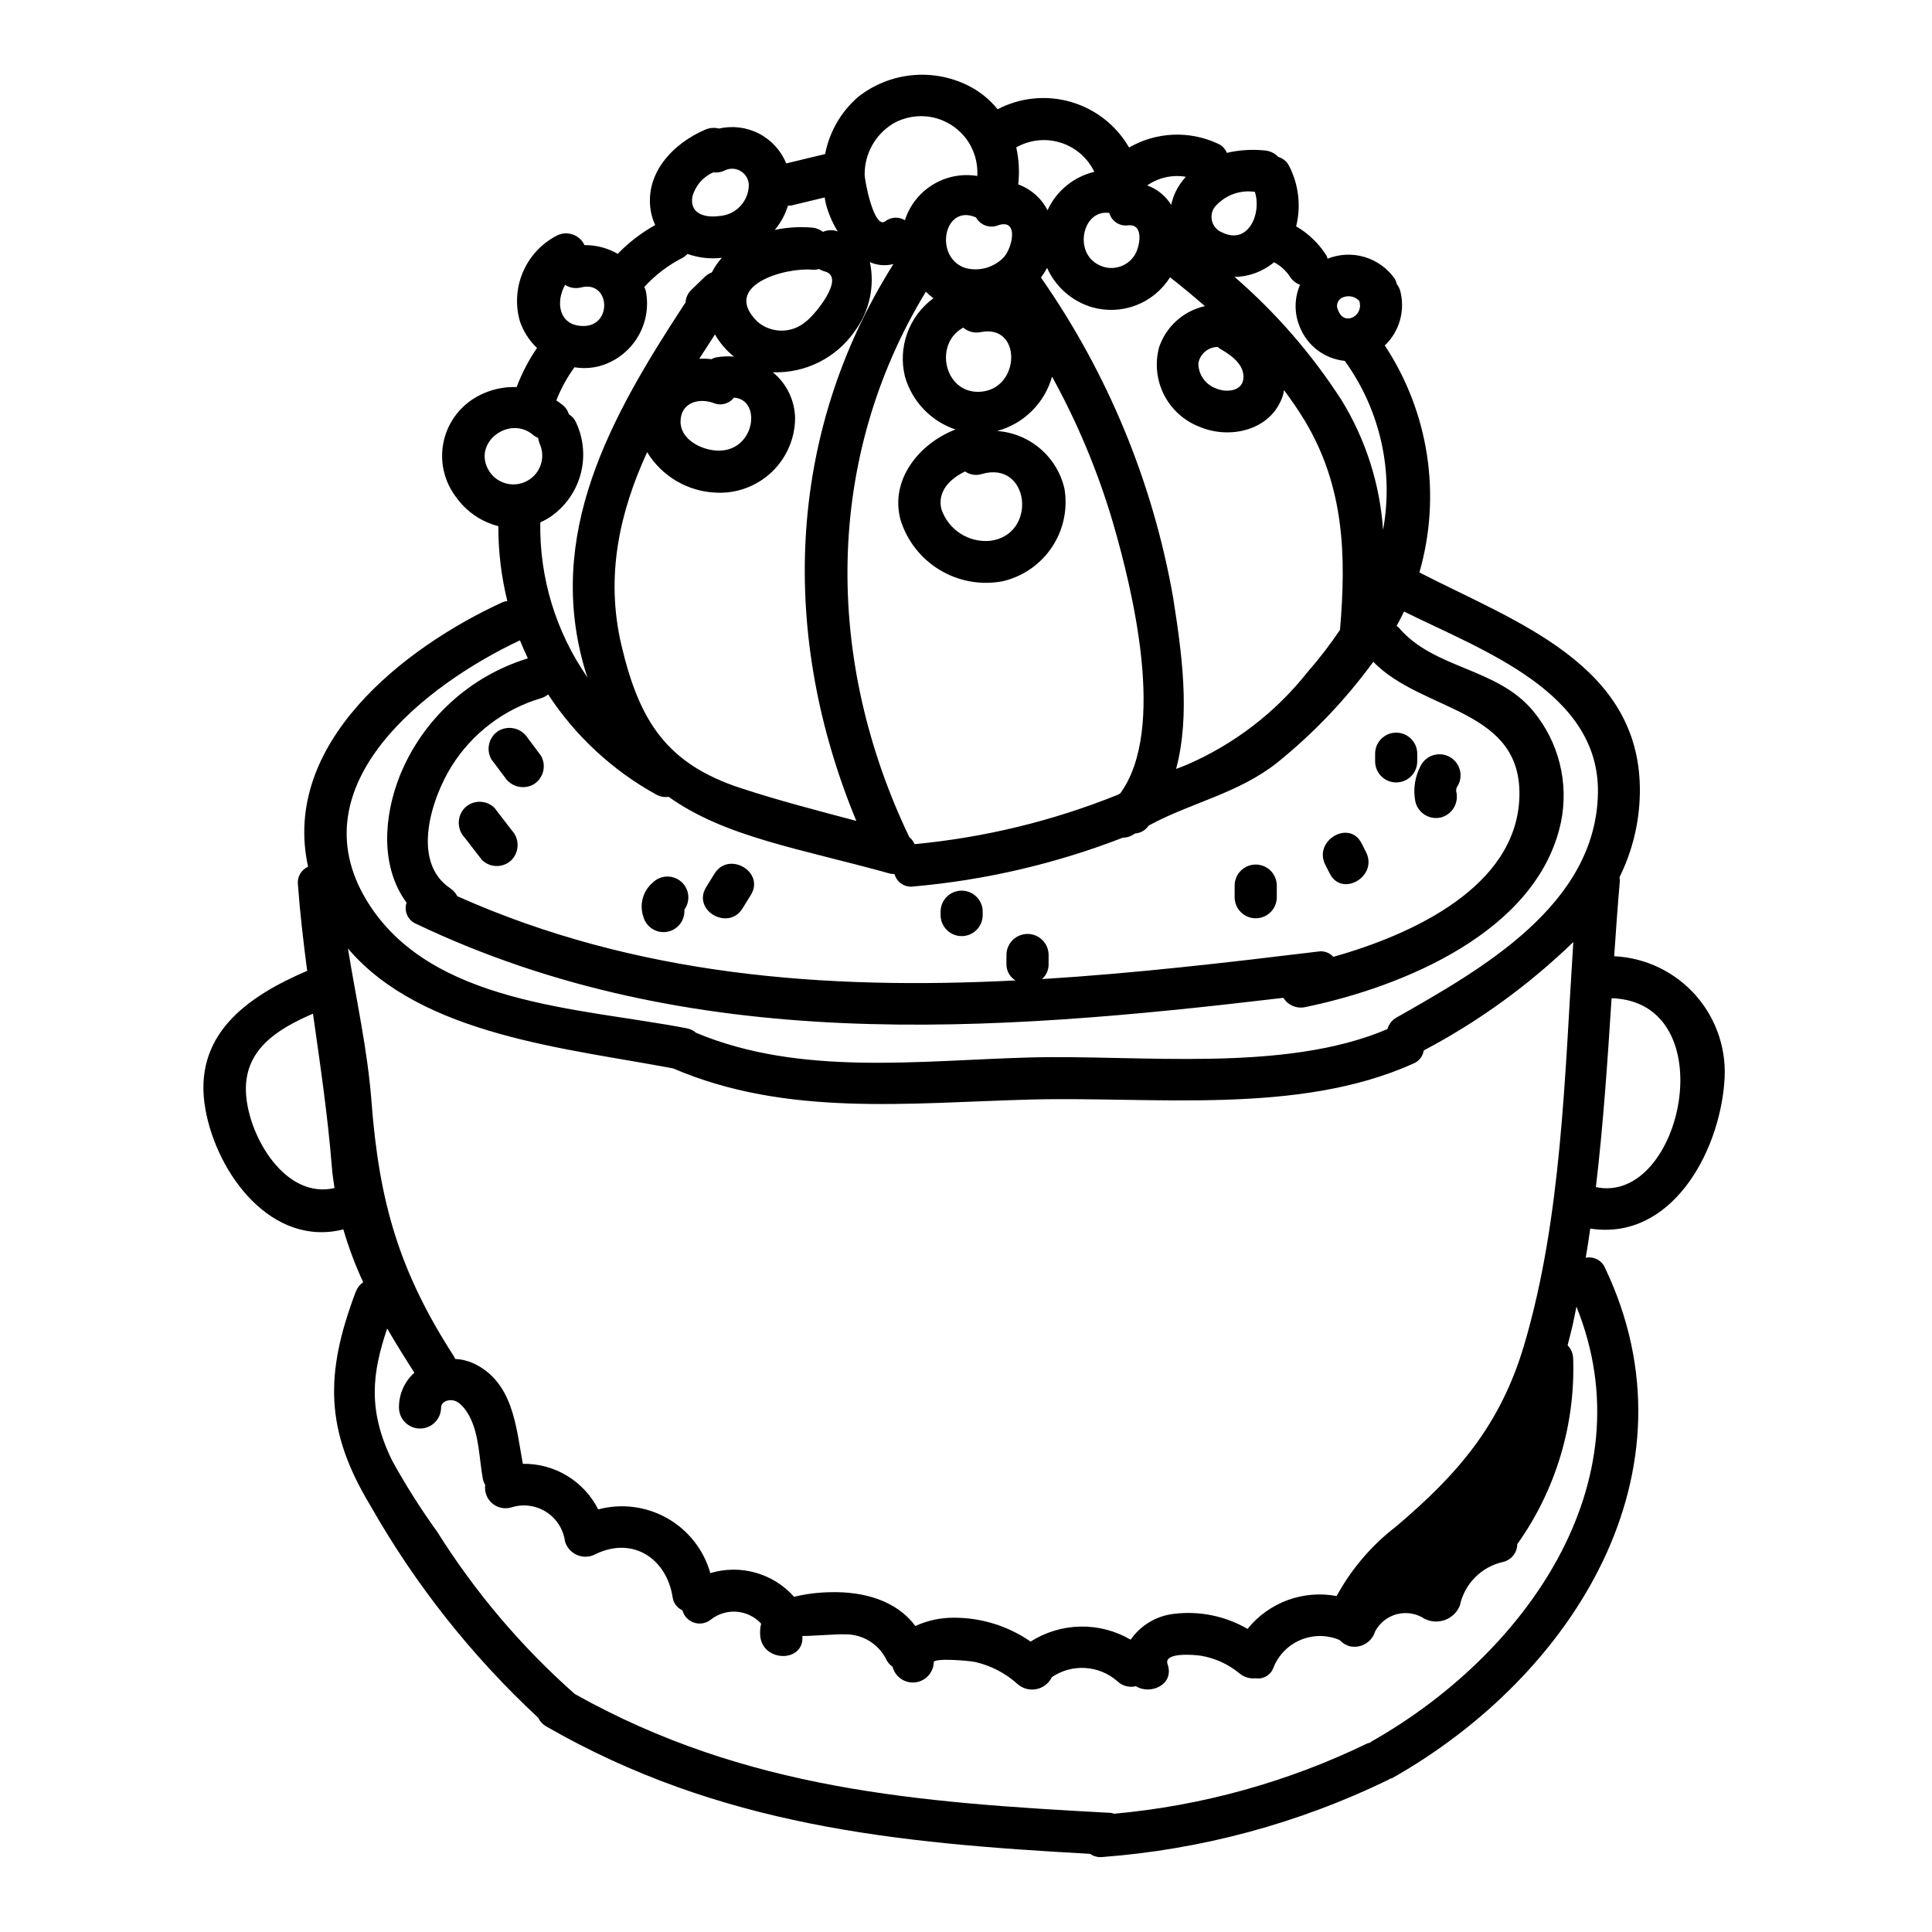 <?xml version="1.0" encoding="UTF-8"?>
<!-- Uploaded to: ICON Repo, www.svgrepo.com, Generator: ICON Repo Mixer Tools -->
<svg fill="#000000" width="800px" height="800px" version="1.1" viewBox="144 144 512 512" xmlns="http://www.w3.org/2000/svg">
 <g>
  <path d="m519.15 356.7c0.844 2.953 3.898 4.688 6.867 3.894 2.926-0.871 4.644-3.898 3.894-6.859-0.074-0.566 0.094-1.137 0.461-1.574 1.453-2.652 0.535-5.981-2.078-7.508-2.609-1.527-5.965-0.695-7.562 1.871-1.785 3.074-2.348 6.707-1.582 10.176z"/>
  <path d="m519.58 345.92v-2.328c-0.078-3.023-2.555-5.43-5.578-5.43-3.027 0-5.5 2.406-5.578 5.43v2.328c0.078 3.023 2.551 5.434 5.578 5.434 3.023 0 5.5-2.41 5.578-5.434z"/>
  <path d="m496.39 375.48c3.211 6.426 12.844 0.789 9.637-5.633l-1.18-2.328c-3.215-6.422-12.844-0.789-9.641 5.633z"/>
  <path d="m482.36 381.98v-3.492c-0.113-3-2.578-5.375-5.582-5.375s-5.469 2.375-5.582 5.375v3.492c0.113 3 2.578 5.375 5.582 5.375s5.469-2.375 5.582-5.375z"/>
  <path d="m393.27 385.46v1.184c0.078 3.023 2.555 5.434 5.578 5.434 3.023 0 5.5-2.41 5.578-5.434v-1.184c-0.078-3.023-2.555-5.43-5.578-5.43-3.023 0-5.5 2.406-5.578 5.43z"/>
  <path d="m333.34 375.54-2.199 3.566c-3.789 6.125 5.859 11.738 9.637 5.633l2.203-3.566c3.785-6.125-5.867-11.738-9.641-5.633z"/>
  <path d="m316.92 377.96c-2.559 2.207-3.519 5.75-2.43 8.949 0.734 2.762 3.449 4.508 6.262 4.035 2.816-0.473 4.812-3.008 4.606-5.856 1.707-2.348 1.312-5.613-0.906-7.488-2.215-1.871-5.504-1.715-7.531 0.359z"/>
  <path d="m275.05 358.1c-2.188-2.164-5.707-2.164-7.894 0-2.102 2.207-2.102 5.68 0 7.891l4.559 5.902c2.184 2.152 5.691 2.152 7.875 0 2.102-2.211 2.102-5.68 0-7.891z"/>
  <path d="m283.87 339.61c-1.613-2.586-4.961-3.465-7.637-2.004-2.644 1.57-3.535 4.969-2.004 7.637l3.492 4.652c1.613 2.582 4.961 3.461 7.637 2.004 2.641-1.574 3.531-4.973 2-7.637z"/>
  <path d="m234.99 469.8c1.398 4.793 3.152 9.473 5.254 14-0.891 0.629-1.574 1.508-1.965 2.527-8.227 21.746-8.188 36.672 3.863 56.648v-0.004c11.867 20.918 26.875 39.891 44.496 56.254 0.449 0.957 1.18 1.754 2.094 2.281 46.004 26.453 92.605 30.918 144.14 33.781 0.918 0.645 2.031 0.945 3.148 0.852 26.391-1.977 52.168-8.93 75.965-20.5 0.113-0.055 0.156-0.141 0.266-0.199 0.25-0.062 0.492-0.145 0.73-0.242 47.938-27.102 82.062-81.172 56.402-135.12l0.004 0.004c-0.828-2.043-2.996-3.203-5.152-2.758 0.434-2.57 0.836-5.148 1.203-7.734 21.289 3.281 34.051-19.805 35.52-38.691 0.754-8.352-1.934-16.648-7.445-22.973-5.508-6.32-13.359-10.117-21.738-10.512 0.453-6.715 0.93-13.41 1.508-20.031-0.012-0.301-0.047-0.602-0.105-0.898 3.441-6.953 5.289-14.59 5.402-22.348 0.488-33.969-32.855-45.266-58.426-58.434 5.887-20.426 2.535-42.406-9.168-60.152 1.918-1.836 3.305-4.148 4.023-6.703 0.715-2.555 0.734-5.254 0.055-7.82-0.199-0.645-0.512-1.246-0.926-1.777-0.094-0.496-0.273-0.969-0.531-1.398-1.938-2.754-4.742-4.773-7.969-5.738-3.227-0.961-6.68-0.805-9.809 0.441-0.078-0.293-0.188-0.578-0.32-0.852-2.008-3.184-4.762-5.832-8.02-7.719 1.32-5.316 0.691-10.934-1.77-15.828-0.57-1.254-1.652-2.195-2.969-2.582-0.91-0.953-2.129-1.551-3.441-1.688-3.402-0.363-6.84-0.152-10.176 0.625-0.457-1.125-1.348-2.016-2.469-2.477-7.523-3.481-16.27-3.086-23.449 1.062-3.375-5.859-8.887-10.188-15.379-12.074-6.492-1.891-13.465-1.199-19.457 1.934-2.129-2.641-4.805-4.789-7.844-6.297-4.637-2.301-9.828-3.242-14.977-2.711-5.148 0.531-10.039 2.508-14.109 5.707-4.562 3.926-7.66 9.285-8.785 15.199h-0.152l-10.148 2.453c-1.391-3.402-3.945-6.199-7.211-7.894-3.262-1.691-7.023-2.168-10.605-1.344-1.199-0.309-2.469-0.215-3.609 0.266-8.773 3.754-16.426 11.895-14.375 22.121v-0.004c0.234 1.098 0.594 2.164 1.07 3.184-3.664 2.047-7.012 4.621-9.934 7.637-2.672-1.551-5.715-2.348-8.805-2.309-0.637-1.375-1.824-2.422-3.269-2.875-1.445-0.457-3.019-0.277-4.328 0.484-3.926 2.106-7.012 5.492-8.746 9.594-1.734 4.106-2.012 8.68-0.781 12.961 0.914 2.695 2.473 5.129 4.543 7.086-2.211 3.227-4.027 6.707-5.406 10.367-4.516-0.164-8.957 1.207-12.594 3.887-3.82 2.879-6.332 7.16-6.984 11.898-0.652 4.734 0.609 9.535 3.508 13.34 2.699 3.832 6.68 6.574 11.223 7.731-0.02 6.688 0.781 13.352 2.383 19.844-0.41 0.051-0.812 0.145-1.203 0.285-26.289 12.035-58.773 37.512-51.602 70.133-1.852 0.812-2.945 2.746-2.688 4.754 0.559 7.648 1.457 15.246 2.453 22.828-16 6.852-30.539 17.051-26.957 36.789 3.102 17.137 17.586 36.516 36.539 31.734zm1.211-74.457c19.566 23.109 58.352 26.48 86.223 31.809 29.969 12.871 62.391 9.113 94.371 8.246 32.723-0.891 71.184 4.219 101.71-9.52 1.492-0.574 2.562-1.91 2.797-3.492 14.508-7.656 27.852-17.332 39.641-28.734-2.297 35.539-3.066 73.02-12.988 106.66-6.324 21.422-17.711 34.43-33.961 48.211v0.004c-6.488 4.977-11.863 11.262-15.77 18.445-4.356-0.824-8.852-0.449-13.012 1.086-4.16 1.531-7.824 4.164-10.605 7.617-5.879-3.418-12.711-4.82-19.461-3.996-4.644 0.512-8.844 3.012-11.512 6.852-4.039-2.359-8.648-3.562-13.328-3.473-4.676 0.09-9.238 1.465-13.184 3.977-5.938-4.109-12.98-6.316-20.199-6.324-3.574-0.039-7.113 0.711-10.359 2.203-5.031-6.852-13.84-9.156-22.312-8.965h-0.004c-3.305 0.031-6.594 0.438-9.809 1.215-2.715-3.055-6.246-5.269-10.18-6.379-3.934-1.113-8.102-1.078-12.016 0.105-1.742-6.152-5.836-11.371-11.398-14.531-5.559-3.156-12.141-4.004-18.316-2.352-1.859-3.688-4.719-6.773-8.25-8.914-3.535-2.137-7.598-3.234-11.727-3.168-1.816-10.027-2.606-21.727-13.117-26.648-1.52-0.672-3.152-1.062-4.812-1.148-0.113-0.27-0.246-0.535-0.395-0.785-14.379-22.289-19.75-40.637-21.785-67.48-1.043-13.672-4.055-27.023-6.238-40.523zm271.19 210.22c-0.129 0.074-0.18 0.18-0.301 0.262l0.004-0.004c-0.234 0.047-0.469 0.105-0.695 0.18-21.066 10.223-43.809 16.543-67.125 18.656-0.285-0.102-0.582-0.176-0.879-0.227-50.969-2.727-96.723-6.07-142.09-31.516-14.133-12.508-26.398-26.977-36.434-42.961-4.367-6.051-8.359-12.359-11.961-18.895-6.562-13.422-5.266-23.242-1.305-35 2.258 3.91 4.688 7.797 7.203 11.719h0.004c-2.66 2.379-4.152 5.801-4.082 9.367 0.078 3.023 2.555 5.434 5.578 5.434s5.5-2.41 5.578-5.434c-0.023-1.52 1.535-2.231 2.984-2.066 2.016 0.227 3.633 2.578 4.5 4.184 2.695 5 2.578 11.414 3.637 16.898 0.125 0.484 0.316 0.949 0.574 1.379-0.246 1.816 0.441 3.637 1.828 4.84 1.383 1.199 3.285 1.621 5.047 1.117 3.098-1.008 6.484-0.586 9.242 1.152 2.754 1.738 4.598 4.609 5.023 7.84 0.484 1.652 1.699 2.992 3.293 3.641 1.594 0.652 3.398 0.539 4.902-0.309 9.867-4.723 18.676 1.25 20.312 11.332 0.168 1.578 1.168 2.945 2.617 3.59 0.41 1.543 1.57 2.773 3.086 3.277 1.516 0.5 3.18 0.199 4.43-0.797 4.039-3.199 9.863-2.734 13.352 1.059-0.266 1.055-0.348 2.148-0.25 3.231 0.613 7.086 11.781 7.168 11.164 0 0.02 0.238 9.34-0.531 11.262-0.395h-0.004c4.606-0.09 8.855 2.465 10.938 6.57 0.379 0.816 0.973 1.52 1.715 2.027 0.684 2.672 3.227 4.434 5.969 4.137 2.742-0.297 4.848-2.562 4.945-5.316 0-1.273 9.59-0.395 10.871-0.113 4.238 0.945 8.156 2.981 11.371 5.902 1.367 1.188 3.211 1.672 4.988 1.305 1.773-0.363 3.277-1.535 4.066-3.168 5.371-3.648 12.539-3.191 17.402 1.117 1.301 1.227 3.133 1.711 4.871 1.285 3.902 2.41 10.285-0.438 8.391-5.848-1.148-3.273 7.34-2.469 8.887-2.219v-0.004c3.758 0.645 7.281 2.266 10.215 4.703 1.102 0.914 2.508 1.371 3.938 1.281 0.164 0 0.332 0.02 0.492 0 1.984 0.238 3.867-0.941 4.523-2.828 1.316-3.328 3.922-5.981 7.223-7.363 3.301-1.379 7.019-1.363 10.309 0.035 0.695 0.754 1.57 1.312 2.547 1.621 2.961 0.742 5.988-0.973 6.863-3.898 1.211-2.285 3.328-3.949 5.832-4.586 2.504-0.633 5.156-0.18 7.309 1.254 1.691 0.84 3.652 0.941 5.422 0.277 1.77-0.664 3.18-2.031 3.898-3.777 0.586-2.801 1.961-5.371 3.961-7.418 1.996-2.043 4.539-3.473 7.324-4.125 2.269-0.449 3.914-2.434 3.934-4.75 10.191-14.324 15.395-31.598 14.812-49.168-0.023-1.324-0.551-2.594-1.477-3.543 0.484-1.812 0.938-3.625 1.363-5.441 0.367-1.574 0.637-3.211 0.977-4.809 18.938 46.875-13.777 92.363-54.387 115.3zm59.531-146.96c1.969-16.594 3.086-33.391 4.164-50.07 30.09 0.973 18.797 54.898-4.172 50.066zm-66.992-235.82c1.367-0.539 2.918-0.27 4.023 0.695 0.09 0.129 0.223 0.207 0.324 0.332v0.176c1.066 3.684-4.023 6.547-5.629 2.289-0.367-0.621-0.434-1.371-0.184-2.047 0.246-0.68 0.785-1.207 1.465-1.445zm-18.301-9.285c1.711 0.895 3.168 2.215 4.227 3.832 0.625 0.992 1.562 1.746 2.664 2.141-1.535 3.543-1.562 7.555-0.082 11.117 0.965 2.461 2.594 4.613 4.707 6.211 2.109 1.598 4.621 2.578 7.254 2.84 0.023 0.039 0.035 0.074 0.059 0.113 9.281 12.91 12.918 29.035 10.07 44.676-0.844-12.191-4.625-24-11.023-34.414-7.852-12.164-17.391-23.152-28.34-32.633 3.832-0.047 7.527-1.422 10.465-3.883zm-70.914 183.59v2.328c-0.055 1.797 0.863 3.484 2.402 4.41-50.496 2.559-100.69-1.219-147.92-22.32-0.445-0.859-1.102-1.594-1.906-2.125-10.543-7.086-4.812-24.055 0.426-32.391 5.457-8.691 13.902-15.09 23.75-17.984 0.652-0.211 1.258-0.543 1.789-0.977 7.25 11.051 17.09 20.164 28.664 26.543 1 0.555 2.16 0.766 3.293 0.598 14.957 10.715 35.031 13.754 58.738 20.367 0.363 0.07 0.73 0.098 1.102 0.082 0.594 2.234 2.777 3.656 5.059 3.301 18.992-1.676 37.652-6.027 55.43-12.922 1.047 0 2.066-0.316 2.93-0.906 0.125-0.082 0.254-0.141 0.395-0.223h-0.004c1.359-0.094 2.602-0.789 3.398-1.891 0.047-0.059 0.082-0.121 0.129-0.18 11.281-6.148 23.691-8.449 34.164-16.754v-0.004c9.586-7.738 18.117-16.703 25.379-26.656 13.074 13.469 39.828 12.246 38.699 36.336-1.082 23.113-27.73 35.785-49.285 41.848h-0.004c-1.027-1.137-2.57-1.664-4.078-1.391-24.211 2.938-48.691 5.781-73.141 7.289h0.004c1.168-1.012 1.816-2.504 1.762-4.051v-2.328c0-3.086-2.5-5.586-5.586-5.586-3.082 0-5.586 2.5-5.586 5.586zm-26.891-153.29c1.887 6.59 6.891 11.828 13.383 14.016-9.594 3.707-17.465 13.32-14.543 24.008v0.004c1.734 5.539 5.438 10.25 10.414 13.242 4.977 2.988 10.875 4.051 16.578 2.981 5.344-1.223 10.016-4.434 13.07-8.98 3.059-4.547 4.266-10.09 3.379-15.496-0.93-4.141-3.172-7.871-6.391-10.633-3.219-2.766-7.242-4.422-11.473-4.719 7.047-1.906 12.578-7.375 14.562-14.406 6.785 12.309 12.211 25.32 16.172 38.801 5.012 17.32 14.328 54.57 1.906 71.637-0.195 0.113-0.395 0.219-0.594 0.344-17.246 6.957-35.41 11.375-53.926 13.109-0.305-0.738-0.789-1.387-1.406-1.895-22.41-46.84-22.629-100.04 4.41-144.51 0.621 0.625 1.289 1.211 1.992 1.746-3.172 2.324-5.582 5.535-6.922 9.23-1.344 3.695-1.555 7.707-0.613 11.523zm20.469 3.977c-9.887 1.125-13.117-12.555-5.023-16.953 1.293 1.102 3.023 1.539 4.68 1.18 10.777-2.117 10.539 14.617 0.324 15.773zm2.156 39.543c-5.769 0.566-11.164-2.938-12.988-8.441-1.074-4.723 2.332-8.031 6.297-9.938 1.297 0.914 2.953 1.164 4.461 0.668 12.699-3.664 14.809 16.105 2.211 17.711zm59.867-88.898v-0.004c2.617-2.801 6.441-4.137 10.234-3.57 1.871 5.68-1.723 14.195-8.703 10.738v-0.004c-1.367-0.539-2.379-1.727-2.688-3.168-0.312-1.438 0.113-2.938 1.137-3.996zm0.414 37.531c0.156 0.109 0.227 0.254 0.395 0.359 2.754 1.574 6.297 3.871 6.406 7.402 0.141 3.898-4.301 4.481-7.238 3.238v-0.004c-2.824-0.996-4.715-3.664-4.723-6.664 0.438-2.5 2.602-4.324 5.141-4.336zm-15.602 0.25c-1.09 4.184-0.598 8.625 1.375 12.477 1.973 3.848 5.293 6.84 9.324 8.402 8.18 3.508 19.176 0.926 22.145-8.266 0.156-0.484 0.184-0.949 0.297-1.43 2.008 2.66 3.875 5.418 5.606 8.266 10.445 17.539 10.898 35.77 9.234 55.281h-0.004c-2.613 3.887-5.469 7.602-8.555 11.129-8.555 10.82-19.68 19.332-32.367 24.754-0.867 0.348-1.668 0.641-2.504 0.961 3.848-14.406 1.465-31.094-0.789-45.379h0.004c-5.356-30.496-17.309-59.453-35.031-84.844 0.605-0.809 1.152-1.66 1.629-2.551 2.258 5.031 6.59 8.832 11.875 10.41 3.844 1.105 7.945 0.934 11.68-0.5 3.738-1.43 6.906-4.039 9.023-7.434 3.106 2.434 6.188 4.984 9.242 7.652-5.734 1.277-10.375 5.484-12.203 11.07zm7.117-45.355c-1.105 1.227-2.031 2.609-2.754 4.098-0.496 1.074-0.871 2.199-1.117 3.356-1.469-2.394-3.711-4.219-6.359-5.16 2.977-2.074 6.652-2.898 10.23-2.293zm-15.219 12.859c4.266-0.395 3.074 5.902 1.535 8.113v-0.004c-2.074 3.078-6.133 4.094-9.414 2.363-6.762-3.328-4.203-14.805 2.832-13.734 0.609 2.211 2.781 3.613 5.047 3.262zm-9.012-14.168-0.004-0.004c-5.481 1.309-10.055 5.066-12.406 10.188-1.621-3.188-4.398-5.637-7.766-6.848 0.371-3.281 0.195-6.598-0.52-9.816 3.578-2.031 7.836-2.484 11.758-1.254 3.922 1.23 7.156 4.031 8.934 7.738zm-25.512 14.168c5.699-1.914 3.699 6.297 1.398 8.586l-0.004-0.004c-2.598 2.637-6.402 3.688-9.984 2.758-8.512-2.688-5.856-17.055 2.602-13.48 0.039 0 0.074 0 0.109 0.023h0.004c1.141 2.086 3.656 3 5.871 2.129zm-28.008-26.844h-0.004c3.129-1.852 6.824-2.496 10.391-1.816 3.57 0.68 6.769 2.641 9 5.512 2.227 2.867 3.332 6.453 3.106 10.078-4.031-0.668-8.172 0.125-11.676 2.238-3.5 2.109-6.137 5.398-7.434 9.277-0.023 0.074 0 0.152-0.039 0.227-1.641-1.027-3.754-0.91-5.273 0.297-2.984 2.086-5.488-10.996-5.43-12.531l0.004-0.004c0.004-5.391 2.781-10.402 7.352-13.266zm-9.941 54.859c3.863-5.246 5.312-11.887 3.981-18.262 1.957 0.883 4.16 1.062 6.231 0.512-28.684 45.543-30.043 98.719-9.84 147.57-10.234-2.707-20.531-5.375-30.551-8.66-19.758-6.453-26.961-17.82-31.691-37.883-4.328-18.426-0.457-35.277 6.809-51.168v-0.004c3.926 6.434 10.82 10.465 18.355 10.734 5.41 0.258 10.691-1.703 14.629-5.426 3.938-3.723 6.188-8.887 6.231-14.305-0.082-4.731-2.242-9.184-5.902-12.18 8.641 0.312 16.844-3.812 21.75-10.934zm-37.473 19.074c1.914 0.824 4.148 0.238 5.41-1.422 7.606 0.477 5.586 14.805-4.809 14.02-4.121-0.312-9.426-3.043-9.332-7.773 0.102-4.914 4.793-6.258 8.73-4.824zm-3.766-11.715c1.379-2.164 2.766-4.316 4.16-6.453 1.293 2.254 2.996 4.246 5.019 5.879-1.641-0.148-3.289-0.066-4.906 0.238-0.363 0.109-0.715 0.258-1.043 0.445-1.07-0.137-2.148-0.176-3.227-0.109zm23.512-40.594-0.004 0.004c0.289 0.012 0.578 0 0.867-0.031l8.863-2.137c0.105 0.562 0.164 1.133 0.305 1.688 0.684 2.582 1.746 5.047 3.148 7.32-0.223-0.062-0.422-0.145-0.652-0.199v-0.004c-1.094-0.238-2.238-0.129-3.266 0.312-0.816-0.625-1.789-1.012-2.812-1.117-3.328-0.285-6.676-0.082-9.941 0.602 1.574-1.895 2.762-4.082 3.492-6.434zm6.469 16.992h-0.004c0.598 0.043 1.195-0.023 1.77-0.191 0.418 0.266 0.867 0.465 1.34 0.602 6.074 1.363-2.625 11.762-4.816 13.309-3.699 3.234-9.215 3.234-12.91 0-9.723-9.648 7.625-14.395 14.621-13.719zm-31.812-19.336h-0.004c0.77-2.887 2.812-5.269 5.551-6.461 1.082 0.133 2.184-0.066 3.148-0.574 1.348-0.609 2.91-0.508 4.168 0.27 1.258 0.781 2.047 2.133 2.098 3.613-0.039 4.418-3.512 8.039-7.922 8.266-3.699 0.512-7.801-0.629-7.039-5.113zm-33.715 23.348h-0.004c1.266 0.828 2.828 1.07 4.285 0.668 7.617-1.883 8.332 10.207 0.617 10.234-6.648 0.035-7.477-6.43-4.898-10.902zm2.859 36.383-0.004 0.004c-0.402-0.863-1.047-1.59-1.852-2.094-0.281-0.906-0.809-1.715-1.523-2.336-0.582-0.477-1.188-0.922-1.82-1.328 1.223-3.125 2.836-6.078 4.809-8.793 2.207 0.367 4.469 0.262 6.633-0.305 4.18-1.164 7.766-3.863 10.043-7.559 2.277-3.695 3.074-8.113 2.234-12.371-0.09-0.371-0.266-0.688-0.395-1.047h0.004c2.879-3.164 6.309-5.777 10.125-7.715 0.484-0.273 0.922-0.621 1.297-1.031 2.922 1.027 6.043 1.379 9.121 1.027-1.047 1.16-1.938 2.457-2.644 3.856-0.695 0.266-1.332 0.668-1.871 1.18l-3.543 3.434c-0.957 0.898-1.52 2.133-1.574 3.441-0.098 0.129-0.207 0.23-0.301 0.375-19.473 29.754-37.168 61.008-26.203 97.344 0.172 0.578 0.395 1.066 0.566 1.629l0.004 0.004c-8.41-12.059-12.801-26.461-12.551-41.156 0.996-0.434 1.945-0.961 2.84-1.574 3.871-2.715 6.66-6.711 7.871-11.281 1.207-4.574 0.758-9.426-1.266-13.699zm-22.879 13.148c-4.969-7.531 5.258-15.246 11.617-9.688l-0.004 0.004c0.387 0.297 0.809 0.543 1.262 0.727 0.055 0.496 0.176 0.98 0.359 1.445 1.68 3.606 0.312 7.898-3.148 9.863-3.461 1.969-7.852 0.945-10.09-2.348zm8.047 44.668c0.645 1.617 1.348 3.211 2.09 4.777l-0.008 0.008c-15.348 4.715-27.77 16.062-33.852 30.922-4.453 11.094-5.227 24.402 1.711 33.809h0.004c-0.766 2.285 0.383 4.766 2.621 5.66 72.875 34.711 151.88 28.801 229.74 19.57h-0.004c1.246 1.992 3.617 2.973 5.906 2.438 25.672-5.332 61.48-19.914 67.66-48.957 2.141-10.387-0.531-21.184-7.269-29.371-9.531-11.684-26.297-11.109-35.758-22.27-0.168-0.148-0.34-0.289-0.523-0.414l0.051-0.078c0.688-1.223 1.312-2.469 1.922-3.711 20.949 10.359 51.801 21.34 51.383 48.043-0.48 29.707-30.895 46.754-53.328 59.516-1.207 0.652-2.094 1.77-2.457 3.09-27.395 11.707-65.77 6.731-94.902 7.523-29.129 0.789-60.727 5.016-88.312-6.539-0.68-0.602-1.512-1.008-2.402-1.18-28.277-5.481-68.234-6.191-84.973-34.016-18.43-30.629 15.859-57.141 40.699-68.812zm-54.855 98.938c1.922 13.566 3.938 27.125 5.019 40.836 0.145 1.844 0.426 3.609 0.688 5.383-12.988 3.004-22.617-13.406-23.434-24.754-0.855-11.871 8.293-17.363 17.727-21.465z"/>
 </g>
</svg>